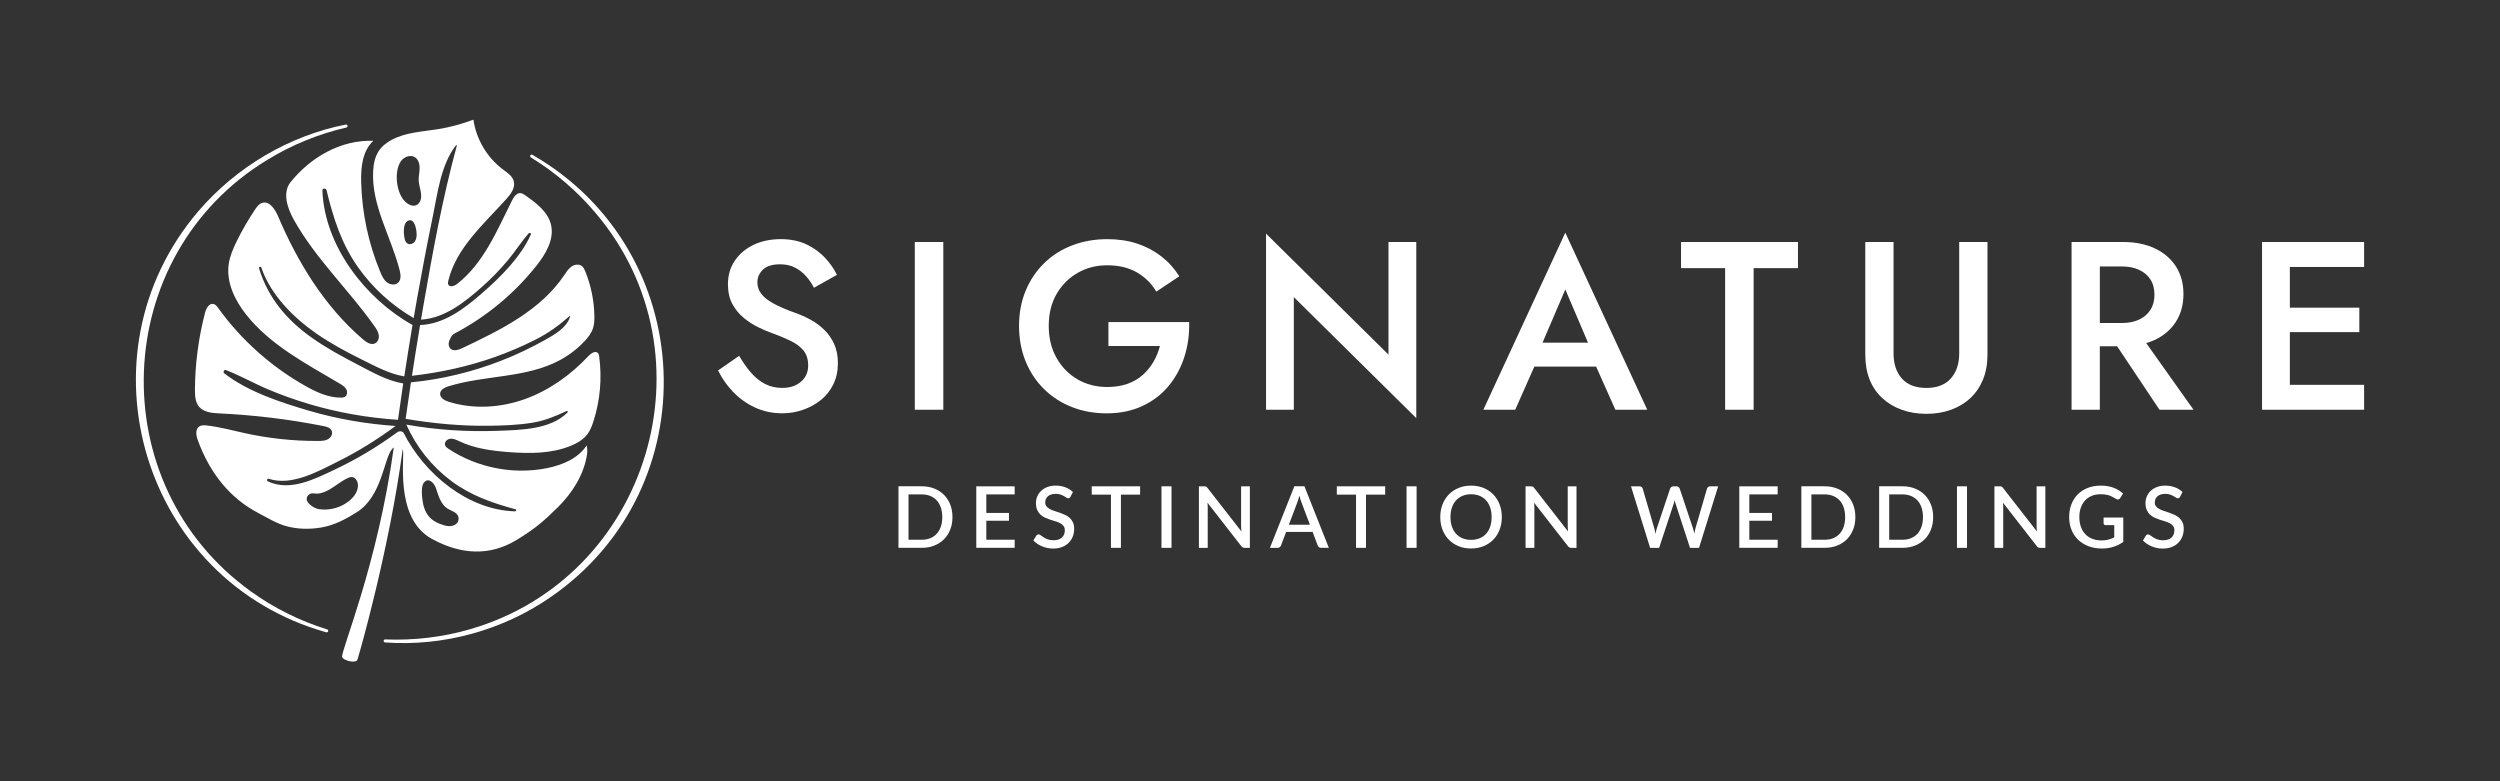 <?xml version="1.0" encoding="UTF-8"?>
<svg id="Layer_1" xmlns="http://www.w3.org/2000/svg" version="1.1" viewBox="0 0 1600 500">
  <rect x="0" y="0" width="1600" height="500" fill="#333333" stroke="none"/>
  <!-- Generator: Adobe Illustrator 29.5.1, SVG Export Plug-In . SVG Version: 2.1.0 Build 141)  -->
  <defs>
    <style>
      .st0 {
        fill: #fff;
      }
    </style>
  </defs>
  <g>
    <g>
      <path class="st0" d="M527.51,211.09c-2.66-2.61-5.6-4.78-8.82-6.52-3.22-1.74-6.41-3.17-9.58-4.29-5.73-2.04-10.38-4.03-13.96-5.98-3.58-1.94-6.21-4.01-7.9-6.21-1.69-2.2-2.53-4.67-2.53-7.44,0-3.07,1.17-5.75,3.53-8.05,2.35-2.3,6.03-3.45,11.04-3.45,3.58,0,6.72.69,9.44,2.07,2.71,1.38,5.08,3.22,7.13,5.52,2.04,2.3,3.73,4.78,5.06,7.44l14.72-8.28c-1.84-3.78-4.37-7.42-7.59-10.89-3.22-3.47-7.19-6.34-11.88-8.59-4.71-2.25-10.23-3.37-16.56-3.37s-12.19,1.21-17.25,3.6c-5.06,2.4-9.08,5.78-12.04,10.13-2.96,4.34-4.44,9.38-4.44,15.1,0,5.01.97,9.28,2.91,12.8,1.94,3.53,4.39,6.49,7.36,8.89s6.08,4.4,9.35,5.98c3.27,1.59,6.24,2.84,8.89,3.75,4.5,1.64,8.46,3.3,11.88,4.99s6.11,3.74,8.05,6.13c1.94,2.4,2.91,5.6,2.91,9.58,0,4.2-1.53,7.62-4.6,10.28-3.07,2.66-7.05,3.98-11.96,3.98-4.09,0-7.77-.84-11.04-2.53-3.27-1.68-6.26-4.09-8.97-7.2-2.71-3.12-5.24-6.72-7.59-10.81l-13.49,9.35c2.35,4.91,5.52,9.45,9.51,13.64,3.99,4.2,8.66,7.54,14.03,10.05,5.37,2.51,11.22,3.75,17.56,3.75,4.6,0,9.02-.75,13.26-2.23,4.25-1.48,8.05-3.58,11.43-6.29,3.37-2.71,6.03-6.06,7.97-10.05,1.95-3.98,2.91-8.49,2.91-13.49,0-4.7-.8-8.79-2.38-12.27-1.58-3.47-3.7-6.52-6.36-9.12v.03Z"/>
      <rect class="st0" x="585.47" y="154.89" width="18.25" height="107.34"/>
      <path class="st0" d="M709.38,221.45h32.97c-.92,3.58-2.29,6.95-4.14,10.12-1.84,3.17-4.15,5.98-6.91,8.44-2.76,2.45-6.03,4.35-9.81,5.67-3.78,1.33-8.08,2-12.88,2-7.06,0-13.4-1.64-19.02-4.91s-10.09-7.85-13.41-13.73-4.99-12.7-4.99-20.47,1.68-14.7,5.05-20.47c3.37-5.78,7.87-10.27,13.5-13.49,5.62-3.22,11.91-4.83,18.86-4.83,7.46,0,13.83,1.54,19.09,4.6,5.27,3.07,9.38,7.16,12.35,12.27l14.72-9.82c-3.17-5.01-7.03-9.28-11.58-12.8-4.55-3.53-9.69-6.24-15.41-8.13-5.73-1.89-12.11-2.84-19.16-2.84-8.08,0-15.56,1.33-22.46,3.99-6.91,2.66-12.88,6.46-17.94,11.43-5.05,4.96-9,10.84-11.81,17.63-2.81,6.8-4.21,14.29-4.21,22.46s1.38,15.7,4.15,22.54c2.76,6.85,6.67,12.78,11.73,17.79,5.05,5.01,11.01,8.87,17.86,11.58s14.31,4.06,22.38,4.06c8.49,0,16.07-1.56,22.77-4.67,6.69-3.12,12.29-7.38,16.79-12.8,4.49-5.42,7.87-11.63,10.12-18.64,2.25-7,3.27-14.44,3.07-22.32h-51.67v15.34h-.02.01Z"/>
      <polygon class="st0" points="888.63 226.97 810.27 149.53 810.27 262.23 828.05 262.23 828.05 190.16 906.42 267.6 906.42 154.89 888.63 154.89 888.63 226.97"/>
      <path class="st0" d="M949.35,262.23h20.4l12.22-27.6h39.56l12.31,27.6h20.4l-52.45-113.32-52.44,113.32ZM1016.33,219.3h-29.1l14.57-34.04,14.53,34.04h0Z"/>
      <polygon class="st0" points="1075.86 171.61 1104.08 171.61 1104.08 262.23 1122.32 262.23 1122.32 171.61 1150.7 171.61 1150.7 154.89 1075.86 154.89 1075.86 171.61"/>
      <path class="st0" d="M1253.89,226.2c0,6.65-1.79,11.99-5.37,16.02s-8.79,6.06-15.64,6.06-12.19-2.02-15.72-6.06c-3.53-4.03-5.29-9.38-5.29-16.02v-71.3h-18.09v72.08c0,5.93.92,11.22,2.76,15.87,1.84,4.66,4.53,8.61,8.05,11.88,3.53,3.27,7.69,5.78,12.5,7.51,4.8,1.74,10.07,2.61,15.79,2.61s10.98-.87,15.79-2.61c4.8-1.74,8.94-4.24,12.42-7.51,3.47-3.27,6.16-7.23,8.05-11.88s2.84-9.94,2.84-15.87v-72.08h-18.09v71.3h0Z"/>
      <path class="st0" d="M1379.24,217.46c5.78-2.76,10.24-6.64,13.41-11.65,3.17-5,4.76-10.88,4.76-17.63s-1.59-12.6-4.76-17.56c-3.17-4.96-7.65-8.82-13.41-11.58-5.78-2.76-12.55-4.15-20.32-4.15h-33.12v107.34h18.09v-40.64h11.05l27.13,40.64h21.78l-30.27-42.66c1.97-.58,3.88-1.25,5.66-2.11h0ZM1343.9,170.54h14.25c4.09,0,7.69.71,10.81,2.14,3.12,1.44,5.55,3.47,7.28,6.13,1.74,2.66,2.61,5.93,2.61,9.82s-.87,7.03-2.61,9.73c-1.74,2.71-4.16,4.78-7.28,6.21-3.13,1.44-6.73,2.14-10.81,2.14h-14.25v-36.18h0Z"/>
      <polygon class="st0" points="1513.03 170.85 1513.03 154.89 1465.5 154.89 1458.9 154.89 1447.71 154.89 1447.71 262.23 1458.9 262.23 1465.5 262.23 1513.03 262.23 1513.03 246.29 1465.5 246.29 1465.5 212.56 1509.97 212.56 1509.97 196.91 1465.5 196.91 1465.5 170.85 1513.03 170.85"/>
    </g>
    <g>
      <path class="st0" d="M604.15,316.7c-1.72-1.73-3.79-3.08-6.21-4.03-2.41-.96-5.1-1.44-8.05-1.44h-14.87v39.38h14.87c2.96,0,5.64-.48,8.05-1.44s4.49-2.3,6.21-4.03c1.72-1.73,3.06-3.81,4.01-6.22s1.42-5.08,1.42-8-.48-5.58-1.42-8c-.95-2.41-2.28-4.49-4.01-6.22ZM602.13,337.04c-.61,1.79-1.49,3.31-2.62,4.56-1.14,1.25-2.52,2.2-4.15,2.86-1.62.65-3.44.99-5.47.99h-8.45v-29.04h8.45c2.02,0,3.85.33,5.47,1,1.62.66,3.01,1.61,4.15,2.85,1.14,1.24,2.01,2.76,2.62,4.57.61,1.8.92,3.84.92,6.1s-.31,4.32-.92,6.11h0Z"/>
      <polygon class="st0" points="631.24 333.27 645.74 333.27 645.74 328.27 631.24 328.27 631.24 316.4 649.38 316.4 649.38 311.24 624.82 311.24 624.82 350.61 649.38 350.61 649.4 345.45 631.24 345.45 631.24 333.27"/>
      <path class="st0" d="M684.59,331.44c-.87-.78-1.85-1.43-2.96-1.94-1.11-.51-2.25-.97-3.41-1.37s-2.29-.78-3.41-1.13c-1.11-.36-2.11-.77-2.96-1.25-.87-.48-1.56-1.04-2.1-1.71-.53-.66-.79-1.5-.79-2.51,0-.78.14-1.51.42-2.17s.71-1.25,1.27-1.74c.57-.49,1.26-.87,2.09-1.15.83-.27,1.79-.41,2.89-.41,1.18,0,2.2.14,3.06.45.86.3,1.6.63,2.23.99s1.16.68,1.59.97.82.44,1.16.44.6-.08.82-.24c.22-.15.42-.39.63-.72l1.56-3.06c-1.37-1.32-3-2.33-4.88-3.03-1.89-.71-3.96-1.07-6.22-1.07-2,0-3.79.31-5.36.93s-2.89,1.44-3.95,2.48c-1.07,1.03-1.88,2.21-2.44,3.54-.55,1.33-.83,2.71-.83,4.13,0,1.78.26,3.28.79,4.47.53,1.2,1.23,2.2,2.1,3.01.87.82,1.85,1.47,2.96,1.97,1.11.5,2.24.94,3.39,1.32,1.15.37,2.28.72,3.4,1.05,1.11.33,2.1.73,2.96,1.21.87.48,1.56,1.06,2.09,1.77s.79,1.61.79,2.73c0,1.99-.63,3.54-1.9,4.67s-3.06,1.69-5.38,1.69c-1.42,0-2.64-.2-3.66-.59s-1.89-.82-2.61-1.28c-.72-.47-1.33-.89-1.84-1.28s-.98-.59-1.39-.59c-.31,0-.59.07-.85.22-.25.14-.47.35-.63.6l-1.86,3.07c.75.78,1.6,1.5,2.54,2.13.95.64,1.96,1.18,3.05,1.63,1.09.45,2.23.79,3.41,1.04,1.2.25,2.42.37,3.68.37,2.14,0,4.03-.33,5.7-.99,1.66-.65,3.08-1.55,4.21-2.69,1.14-1.14,2.01-2.48,2.62-4.01.6-1.53.9-3.17.9-4.92,0-1.62-.26-3-.79-4.13-.53-1.16-1.22-2.12-2.09-2.91h0Z"/>
      <polygon class="st0" points="698.71 316.56 711.01 316.56 711.01 350.61 717.39 350.61 717.39 316.56 729.67 316.56 729.67 311.24 698.71 311.24 698.71 316.56"/>
      <rect class="st0" x="743.34" y="311.24" width="6.43" height="39.38"/>
      <path class="st0" d="M794.32,336.92c0,.48,0,.99.04,1.53.03.54.07,1.1.13,1.66l-21.66-27.81c-.16-.22-.32-.4-.47-.54s-.3-.25-.47-.33c-.16-.07-.34-.13-.54-.14-.2-.03-.42-.04-.7-.04h-3.34v39.38h5.63v-25.9c0-.43,0-.92-.04-1.44-.03-.52-.07-1.04-.13-1.57l21.64,27.79c.31.4.64.69.99.87s.76.25,1.26.25h3.25v-39.38h-5.61v25.68h.02Z"/>
      <path class="st0" d="M828.37,311.24l-15.62,39.38h4.95c.54,0,1-.15,1.37-.47.37-.31.62-.65.76-1.01l3.28-8.7h16.96l3.28,8.7c.18.42.45.76.79,1.05.35.28.8.42,1.37.42h4.95l-15.62-39.38h-6.47ZM824.87,335.85l5.42-14.36c.2-.55.42-1.18.65-1.9s.46-1.51.65-2.37c.46,1.72.9,3.13,1.34,4.24l5.42,14.38h-13.49,0Z"/>
      <polygon class="st0" points="855.56 316.56 867.86 316.56 867.86 350.61 874.23 350.61 874.23 316.56 886.51 316.56 886.51 311.24 855.56 311.24 855.56 316.56"/>
      <rect class="st0" x="900.19" y="311.24" width="6.43" height="39.38"/>
      <path class="st0" d="M955.74,316.49c-1.72-1.78-3.79-3.19-6.21-4.19-2.41-1-5.11-1.5-8.06-1.5s-5.61.5-8.03,1.5c-2.41,1-4.49,2.4-6.22,4.19-1.73,1.78-3.08,3.91-4.03,6.37s-1.42,5.16-1.42,8.07.48,5.61,1.42,8.07,2.29,4.58,4.03,6.36c1.73,1.78,3.81,3.17,6.22,4.17s5.09,1.5,8.03,1.5,5.64-.5,8.06-1.5c2.41-1,4.49-2.4,6.21-4.17,1.72-1.78,3.06-3.9,4.01-6.36.94-2.46,1.42-5.15,1.42-8.07s-.48-5.61-1.42-8.07c-.95-2.46-2.29-4.59-4.01-6.37ZM953.72,337.05c-.61,1.8-1.49,3.33-2.62,4.58s-2.52,2.21-4.15,2.87c-1.62.66-3.45,1-5.47,1s-3.81-.33-5.44-1-3.01-1.62-4.16-2.87c-1.15-1.25-2.03-2.78-2.65-4.58s-.93-3.85-.93-6.12.31-4.29.93-6.1,1.5-3.34,2.65-4.6,2.53-2.23,4.16-2.9c1.62-.67,3.43-1.01,5.44-1.01s3.85.34,5.47,1.01,3.01,1.64,4.15,2.9,2.01,2.79,2.62,4.6c.61,1.8.92,3.84.92,6.1s-.31,4.32-.92,6.12Z"/>
      <path class="st0" d="M1003.37,336.92c0,.48,0,.99.04,1.53.03.54.07,1.1.13,1.66l-21.66-27.81c-.16-.22-.32-.4-.47-.54s-.3-.25-.47-.33c-.16-.07-.34-.13-.54-.14-.2-.03-.42-.04-.7-.04h-3.34v39.38h5.63v-25.9c0-.43,0-.92-.04-1.44-.03-.52-.07-1.04-.13-1.57l21.64,27.79c.31.4.64.69.99.87s.76.25,1.26.25h3.25v-39.38h-5.61v25.68h.02Z"/>
      <path class="st0" d="M1093.25,311.67c-.39.29-.65.64-.76,1.04l-7.36,25.25c-.14.53-.27,1.1-.39,1.71s-.25,1.26-.37,1.93c-.13-.67-.27-1.32-.42-1.93s-.32-1.18-.5-1.71l-8.43-25.25c-.19-.42-.45-.76-.79-1.05-.35-.28-.81-.42-1.37-.42h-1.86c-.53,0-.99.15-1.37.47-.38.31-.64.65-.76,1.01l-8.45,25.25c-.18.53-.35,1.11-.5,1.77-.15.65-.3,1.32-.42,2.01-.13-.7-.25-1.36-.38-2s-.26-1.23-.41-1.78l-7.38-25.25c-.13-.46-.38-.82-.76-1.08-.37-.26-.83-.39-1.38-.39h-5.36l12.25,39.38h5.77l9.33-28.28c.11-.31.21-.65.31-1.01.1-.37.2-.76.29-1.18.09.42.19.82.28,1.18.1.37.2.71.31,1.01l9.24,28.28h5.77l12.25-39.38h-5c-.52,0-.98.13-1.37.42h-.01Z"/>
      <polygon class="st0" points="1119.57 333.27 1134.07 333.27 1134.07 328.27 1119.57 328.27 1119.57 316.4 1137.71 316.4 1137.71 311.24 1113.15 311.24 1113.15 350.61 1137.71 350.61 1137.73 345.45 1119.57 345.45 1119.57 333.27"/>
      <path class="st0" d="M1182,316.7c-1.72-1.73-3.79-3.08-6.21-4.03-2.41-.96-5.1-1.44-8.05-1.44h-14.88v39.38h14.88c2.96,0,5.64-.48,8.05-1.44s4.49-2.3,6.21-4.03,3.06-3.81,4.01-6.22,1.42-5.08,1.42-8-.48-5.58-1.42-8c-.95-2.41-2.28-4.49-4.01-6.22ZM1179.98,337.04c-.61,1.79-1.49,3.31-2.62,4.56-1.14,1.25-2.52,2.2-4.15,2.86-1.62.65-3.44.99-5.47.99h-8.45v-29.04h8.45c2.02,0,3.85.33,5.47,1,1.62.66,3.01,1.61,4.15,2.85,1.14,1.24,2.01,2.76,2.62,4.57.61,1.8.92,3.84.92,6.1s-.31,4.32-.92,6.11h0Z"/>
      <path class="st0" d="M1231.8,316.7c-1.72-1.73-3.79-3.08-6.21-4.03-2.41-.96-5.1-1.44-8.05-1.44h-14.88v39.38h14.88c2.96,0,5.64-.48,8.05-1.44s4.49-2.3,6.21-4.03,3.06-3.81,4.01-6.22,1.42-5.08,1.42-8-.48-5.58-1.42-8c-.95-2.41-2.28-4.49-4.01-6.22ZM1229.78,337.04c-.61,1.79-1.49,3.31-2.62,4.56-1.14,1.25-2.52,2.2-4.15,2.86-1.62.65-3.44.99-5.47.99h-8.45v-29.04h8.45c2.02,0,3.85.33,5.47,1,1.62.66,3.01,1.61,4.15,2.85,1.14,1.24,2.01,2.76,2.62,4.57.61,1.8.92,3.84.92,6.1s-.31,4.32-.92,6.11h0Z"/>
      <rect class="st0" x="1252.46" y="311.24" width="6.43" height="39.38"/>
      <path class="st0" d="M1303.44,336.92c0,.48,0,.99.04,1.53.03.54.07,1.1.13,1.66l-21.66-27.81c-.16-.22-.32-.4-.47-.54s-.3-.25-.47-.33c-.16-.07-.34-.13-.54-.14-.2-.03-.42-.04-.7-.04h-3.34v39.38h5.63v-25.9c0-.43,0-.92-.04-1.44-.03-.52-.07-1.04-.13-1.57l21.64,27.79c.31.4.64.69.99.87.35.17.76.25,1.26.25h3.25v-39.38h-5.61v25.68h.02Z"/>
      <path class="st0" d="M1346.27,334.86c0,.37.12.66.36.89s.56.34.99.34h5.5v7.82c-1.22.62-2.46,1.1-3.73,1.44-1.27.35-2.71.52-4.33.52-2.17,0-4.14-.34-5.9-1.01s-3.26-1.65-4.5-2.94c-1.24-1.28-2.19-2.85-2.87-4.71-.68-1.85-1.01-3.95-1.01-6.3s.32-4.24.96-6.05c.64-1.8,1.55-3.34,2.74-4.61,1.18-1.27,2.61-2.24,4.28-2.92,1.66-.68,3.54-1.02,5.62-1.02,1.37,0,2.55.09,3.56.29,1,.19,1.89.43,2.65.74.76.3,1.44.63,2.04.98.59.35,1.16.67,1.68.99.53.33,1.02.44,1.48.33s.83-.39,1.12-.85l1.83-2.93c-.82-.76-1.72-1.45-2.71-2.07s-2.06-1.15-3.23-1.59c-1.16-.44-2.43-.78-3.79-1.03s-2.83-.37-4.41-.37c-3.12,0-5.93.49-8.43,1.46-2.5.98-4.63,2.35-6.4,4.13s-3.13,3.91-4.08,6.37c-.95,2.47-1.42,5.19-1.42,8.16s.49,5.67,1.48,8.12c.99,2.46,2.39,4.58,4.21,6.35,1.82,1.78,4.03,3.16,6.6,4.16,2.58.99,5.46,1.5,8.66,1.5,5.19,0,9.75-1.41,13.68-4.24v-15.59h-12.61v3.64h-.03.01Z"/>
      <path class="st0" d="M1396.81,334.32c-.53-1.13-1.23-2.09-2.1-2.87s-1.85-1.43-2.96-1.94-2.25-.97-3.41-1.37-2.29-.78-3.41-1.13c-1.11-.36-2.11-.77-2.96-1.25-.87-.48-1.56-1.04-2.1-1.71-.53-.66-.79-1.5-.79-2.51,0-.78.14-1.51.42-2.17s.71-1.25,1.27-1.74c.57-.49,1.26-.87,2.09-1.15s1.79-.41,2.89-.41c1.18,0,2.2.14,3.06.45.86.3,1.6.63,2.23.99s1.16.68,1.59.97.82.44,1.16.44.6-.08.82-.24c.22-.15.42-.39.63-.72l1.56-3.06c-1.37-1.32-3-2.33-4.88-3.03-1.89-.71-3.96-1.07-6.22-1.07-2,0-3.79.31-5.36.93s-2.89,1.44-3.95,2.48c-1.07,1.03-1.88,2.21-2.44,3.54-.55,1.33-.83,2.71-.83,4.13,0,1.78.26,3.28.79,4.47.53,1.2,1.23,2.2,2.1,3.01.87.82,1.85,1.47,2.96,1.97s2.24.94,3.39,1.32c1.15.37,2.28.72,3.4,1.05,1.11.33,2.1.73,2.96,1.21s1.56,1.06,2.09,1.77.79,1.61.79,2.73c0,1.99-.63,3.54-1.9,4.67s-3.06,1.69-5.38,1.69c-1.42,0-2.64-.2-3.66-.59-1.02-.39-1.89-.82-2.61-1.28s-1.33-.89-1.84-1.28c-.51-.39-.98-.59-1.39-.59-.31,0-.59.07-.85.22-.25.14-.47.35-.63.6l-1.86,3.07c.75.78,1.6,1.5,2.54,2.13.95.64,1.96,1.18,3.05,1.63,1.09.45,2.23.79,3.41,1.04,1.2.25,2.42.37,3.68.37,2.14,0,4.03-.33,5.7-.99s3.08-1.55,4.21-2.69c1.14-1.14,2.01-2.48,2.62-4.01.6-1.53.9-3.17.9-4.92,0-1.66-.25-3.03-.78-4.16h0Z"/>
    </g>
  </g>
  <g>
    <path class="st0" d="M276.41,344.88c18.67,10.25,37.15,11.11,54.31.63,11.34-6.93,16.55-11.29,26.03-20.59,9.47-9.31,17.03-21.11,18.96-34.25.31-2.09.14-3.51-.24-5.59-5.5,8.33-15.49,12.53-25.28,14.51-21.58,4.36-44.83-.2-63.18-12.38-.88-.59-1.82-1.27-2.16-2.27-.68-1.97,1.36-3.99,3.44-4.16,2.06-.18,4.02.84,5.9,1.72,9.74,4.59,20.64,6.03,31.37,6.84,13.26,1,26.99,1.07,39.33-3.85,4.34-1.72,8.58-4.17,11.31-7.96,1.66-2.33,2.69-5.05,3.57-7.77,4.31-13.34,5.59-27.64,3.71-41.53-.1-.78-.24-1.61-.75-2.21-1.56-1.81-4.43.02-6.06,1.76-11.3,12.09-25.11,22.02-40.68,27.62-15.56,5.59-32.93,6.68-48.73,1.77-2.66-.82-5.78-2.55-5.58-5.33.18-2.52,2.98-3.88,5.39-4.63,23.38-7.22,49.61-5.11,71.17-16.67,5.76-3.09,11.04-7.1,15.55-11.83,2.45-2.58,4.73-5.44,5.79-8.82.77-2.48.87-5.11.82-7.71-.17-9.76-2.16-19.49-5.84-28.54-.5-1.24-1.07-2.5-2.1-3.32-1.89-1.53-4.77-1.09-6.76.31-1.97,1.39-3.27,3.52-4.63,5.52-15.08,22.46-40.71,35.04-65.17,46.63-2.39,1.13-5.48,2.2-7.47.44-1.43-1.25-1.57-3.5-.85-5.25.73-1.74,1.59-3.63,3.27-4.5,20.24-10.6,38.23-25.47,52.43-43.36,6.02-7.58,11.64-17.02,9.33-26.43-2.01-8.18-9.39-13.73-16.3-18.57-1.01-.72-2.1-1.45-3.34-1.52-2.47-.1-4.13,2.43-5.23,4.63-9.67,19.28-18.2,40.34-35.27,53.54-1.7,1.32-4.64,2.29-5.57.35-.35-.74-.19-1.6,0-2.41,5.07-21.05,22.68-36.23,37.17-52.34,2.88-3.19,5.85-7.24,4.75-11.4-.9-3.34-4.12-5.42-6.91-7.5-10.16-7.59-17.13-19.33-18.93-31.88-7.26,2.76-14.81,4.79-22.47,6.05-10.08,1.63-20.68,2.02-29.71,6.8-3.3,1.75-6.35,4.1-8.4,7.22-2.45,3.7-3.32,8.22-3.58,12.64-1.26,22.02,11.45,42.15,16.92,63.51.72,2.79,1.15,6.19-.97,8.14-1.91,1.78-5.15,1.33-7.19-.3-2.04-1.63-3.18-4.11-4.18-6.52-7.59-18.25-11.78-37.91-12.26-57.68-.23-9.44.84-19.93,7.79-26.32-20.66-.75-39.96,10.34-52.95,26.43-5.36,6.63-2.13,16.5,2,23.95,13.84,24.93,35.13,44.79,51.57,68.09,1.24,1.74,2.47,3.59,2.83,5.7s-.44,4.57-2.38,5.48c-2.54,1.22-5.43-.65-7.58-2.48-24.55-20.96-41.87-49.27-54.5-78.97-1.91-4.53-5.67-10.05-10.31-8.43-1.9.66-3.17,2.41-4.3,4.07-4.38,6.53-8.33,13.36-11.8,20.41-2.3,4.68-4.41,9.52-5.14,14.68-1.65,11.6,3.9,23.12,11.19,32.31,15.49,19.56,38.4,31.44,59.87,44.15,1.6.95,3.29,2,4.19,3.63.89,1.65.63,4.07-1.03,4.93-.66.33-1.42.38-2.16.4-8.08.13-15.74-3.4-22.79-7.36-21.98-12.32-41.22-29.49-55.96-49.93-.79-1.11-1.69-2.3-3.01-2.62-2.83-.7-4.72,2.8-5.45,5.61-4.18,16.03-6.35,32.58-6.46,49.15-.02,3.9.19,8.12,2.72,11.08,3.06,3.54,8.31,3.95,12.99,4.18,22.33,1.05,44.59,3.76,66.52,8.1,2.08.41,4.45,1.07,5.29,3.01.85,1.97-.46,4.33-2.33,5.38-1.87,1.06-4.11,1.12-6.25,1.14-15.7.07-31.43-1.59-46.78-4.94-8.18-1.78-16.29-4.05-24.61-4.97-1.63-.18-3.42-.29-4.79.62-2.64,1.75-2.04,5.73-.97,8.69,7.94,21.92,21.26,37.54,38.58,46.62,6.03,3.16,11.86,6.85,18.44,8.61,7.09,1.89,14.61,1.98,21.86.79,8.28-1.37,15.8-5.31,22.9-9.79,16.24-10.24,17.25-34.18,22.62-40.5.36-.42.72-.75,1.09-1.02-10.57,76.08-33.96,130.03-33.05,134.16.51,2.26,8.87,4.39,9.78,1.67,1.72-5.3,20.55-71.73,28.97-134.73,1.75,4-5.99,43.93,18.64,57.45h.03ZM293.21,333.61c-.74,1.76-2.62,2.85-4.53,3.07-1.89.23-3.8-.25-5.62-.86-2.6-.87-5.17-2.04-7.21-3.89-2.97-2.67-4.63-6.57-5.25-10.53-.47-2.99-1.44-9.92.73-12.56,3.04-3.7,6.67.51,7.7,3.65,1.61,4.84,3.07,10.29,7.38,13,2.34,1.47,5.49,2.15,6.69,4.64.53,1.08.56,2.37.1,3.48h0ZM256.57,103.19c1.99-2.87,6.22-4.44,9.12-2.47,2.18,1.49,2.92,4.4,2.87,7.03-.05,2.64-.72,5.25-.6,7.89.2,4.33,3.31,10.14.31,14.13-2.18,2.92-5.45,2.06-8.02.11-6.66-5.07-8.37-19.96-3.69-26.69h.01ZM266.64,149.65c.05,1.76-.18,3.63-1.26,5.03-1.07,1.39-3.19,2.1-4.66,1.14-1.16-.74-1.6-2.19-1.87-3.55-.55-2.78-1.1-9.55,2.37-11.04,4.23-1.82,5.34,5.78,5.42,8.42ZM223.75,320.34c-5.4,4.53-12.79,6.58-19.75,5.51-3.53-.54-11.23-5.67-5.92-9.57,1.47-1.09,3.48-.23,5.16-.36,3.05-.23,5.92-1.58,8.5-3.16,3.68-2.26,7.03-5.09,10.96-6.84.76-.34,1.58-.65,2.41-.62,2.18.08,3.69,2.37,3.93,4.54.45,4.05-2.15,7.88-5.29,10.49h0ZM253.55,277.16c-.1.08-.2.14-.29.2v.02c-12.27,8.87-25.26,16.67-38.97,23.13-12.87,6.08-28.78,14.29-42.84,7.55-1.01-.48-.49-1.99.59-1.63,14.72,4.85,31.81-4.87,44.67-11.3,12.82-6.39,24.97-13.98,36.45-22.52-18.84-1.28-37.5-4.48-55.64-9.82-18.1-5.33-38.85-12.12-53.96-23.83-1.04-.8-.21-2.59,1.09-2.09,9.26,3.55,17.99,8.59,27.15,12.42,8.5,3.57,17.19,6.66,26.03,9.3,18.52,5.51,37.6,8.82,56.88,10.08,1.07-7.75,2.18-15.5,3.34-23.26-10.22-1.76-19.23-6.87-28.36-11.65-10.32-5.39-20.65-10.89-30.16-17.64-16.13-11.46-27.99-25.47-33.78-44.49-.27-.84,1.17-1.29,1.45-.48,5.97,17.55,20.59,32.15,35.49,42.47,9.14,6.31,18.95,11.57,28.89,16.49,8.71,4.3,17.49,9.18,27.16,10.78,1.67-10.98,3.42-21.95,5.27-32.89-30.13-16.81-56.36-50.64-57.68-86.12-.06-1.6,2.33-1.53,2.66-.14,4.29,17.73,9.43,34.02,20.05,49.14,9.41,13.38,21.61,24.47,35.71,32.69.69-3.95,1.36-7.9,2.06-11.85,3.15-17.74,6.51-35.44,10.16-53.09,3.13-15.12,5.12-33.08,14.86-45.65.21-.26.61-.04.53.27-9.18,33.72-15.45,68.11-21.42,102.56-.5,2.92-1.01,5.84-1.49,8.76,15.18-.88,28.27-11.4,39.21-21.13,5.86-5.22,11.34-10.85,16.36-16.86,4.66-5.54,8.53-11.74,13.27-17.2.56-.64,1.83-.16,1.43.74-6.47,14.5-19.69,27.53-31.53,37.81-11.14,9.68-24.06,19.52-39.33,20.1-1.83,10.81-3.55,21.65-5.21,32.48,18.12-2.09,35.88-5.91,53.1-12.02,8.71-3.1,17.26-6.74,25.53-10.9,8.49-4.26,15.15-9.09,22.24-15.28.18-.16.44.05.37.27-2.11,7.23-10.25,11.72-16.39,15.16-9.04,5.06-18.44,9.49-28.1,13.24-18.38,7.14-37.77,11.83-57.4,13.72-1.17,7.79-2.31,15.57-3.4,23.36,17.62,2.96,35.32,4.65,53.21,4.43,9.13-.1,18.41-.45,27.44-1.87,8.11-1.26,14.99-4.14,22.35-7.56.59-.27,1.07.46.63.9-10.82,11.02-30.21,11.2-44.53,11.75-19.6.75-39.34-.52-58.66-3.96.01.03.02.04.03.07,6.38,14.25,16.25,26.65,28.77,36.02,12.4,9.28,26.28,14.09,41.06,18.1.74.21.5,1.34-.23,1.32-30.17-.77-58.07-23.97-71.33-50.16h0c-1.37-1.69-3.32-1.2-4.79.04v.02Z"/>
    <path class="st0" d="M209.38,402.82c-17.46-5.43-34.01-13.63-48.78-24.29-95.83-68.76-90.34-215.15,10.63-276.32,15.54-9.51,32.64-16.49,50.46-20.6.51-.12.84-.62.74-1.14-.1-.53-.61-.87-1.14-.76-36.34,7.19-70.03,27.13-94.27,55.38-79.1,92.55-35.41,236.72,81.82,269.59.5.13,1.03-.15,1.18-.65.17-.51-.12-1.05-.63-1.21h0Z"/>
    <path class="st0" d="M340.74,99.08c-.46-.25-1.04-.11-1.31.34-.28.46-.13,1.05.33,1.33,15.72,9.62,29.83,21.77,41.63,35.82,76.91,90.91,34.01,232.79-80.33,266.07-17.62,5.14-36.11,7.33-54.53,6.59-.52-.02-.97.38-1.01.9-.04.53.36,1,.9,1.03,37.32,2.71,75.43-7.77,106.19-29.16,101.3-70,94.77-221.53-11.88-282.93h.01Z"/>
  </g>
</svg>